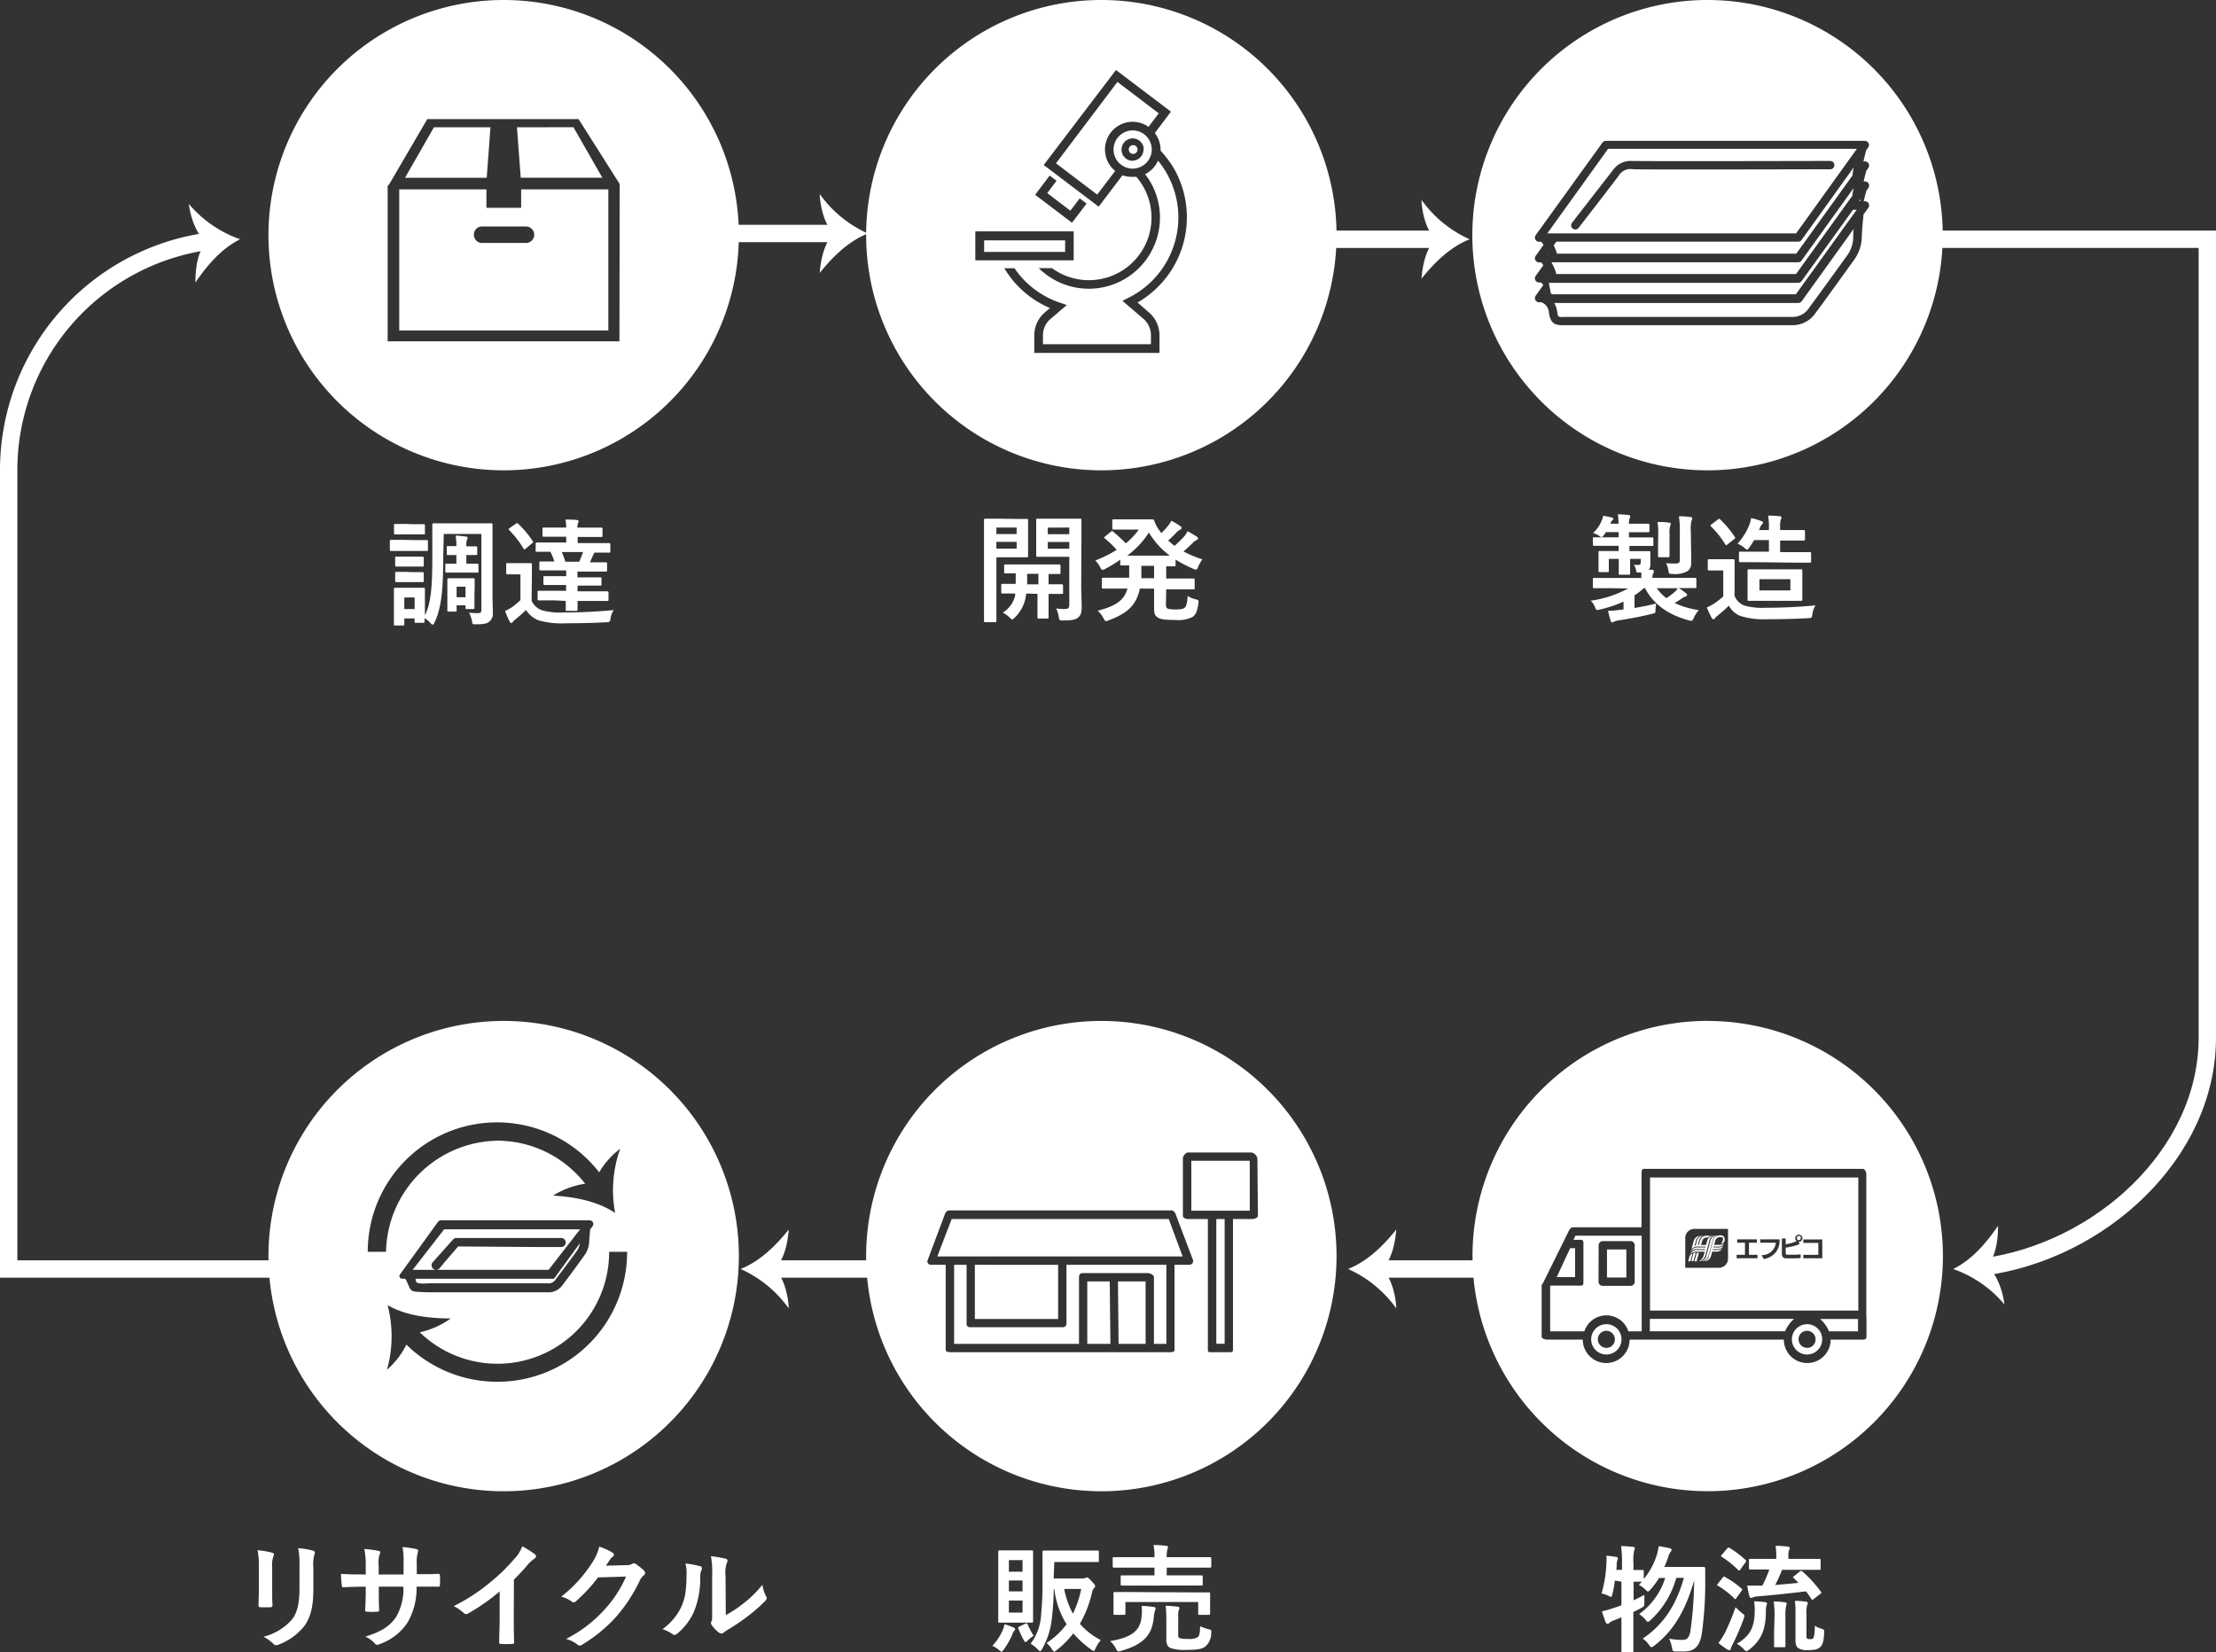<svg xmlns="http://www.w3.org/2000/svg" viewBox="0 0 383 285.58"><rect x="0" y="0" width="383" height="285.58" fill="#333333" stroke="none"/><defs><style>.cls-1{fill:#fff;}.cls-2{fill:none;stroke:#fff;stroke-miterlimit:10;stroke-width:3px;}</style></defs><title>Asset 1</title><g id="Layer_2" data-name="Layer 2"><g id="レイヤー_1" data-name="レイヤー 1"><path class="cls-1" d="M279.1,273.22a18.85,18.85,0,0,1-.42,2.34c-.1.34-.14.48-.26.48a1.41,1.41,0,0,1-.44-.2,6.31,6.31,0,0,0-1.18-.4,21.06,21.06,0,0,0,.84-5.24,7.26,7.26,0,0,0,0-1.29c.54.06,1.2.14,1.68.22.22,0,.3.12.3.24a.75.75,0,0,1-.08.33,1.74,1.74,0,0,0-.12.67c0,.33,0,.65-.08,1h1v-1.11a21.26,21.26,0,0,0-.16-3c.74,0,1.38.06,2.06.14.2,0,.32.1.32.2a1.11,1.11,0,0,1-.12.42,8.21,8.21,0,0,0-.12,2.22v1.15c1.06,0,1.46,0,1.56,0s.22,0,.22.2v1.36a12.21,12.21,0,0,0,2.22-4.07,9.39,9.39,0,0,0,.36-1.6c.54.08,1.3.2,1.88.34.22.06.34.14.34.28a.59.59,0,0,1-.2.4,2.7,2.7,0,0,0-.4.93c-.18.54-.4,1.08-.64,1.63h4.66c1.52,0,2,0,2.13,0s.27.07.27.27c0,.54,0,1.08,0,1.55a63.8,63.8,0,0,1-.58,9.63c-.32,2.14-1.21,3.16-3,3.16-.36,0-.92,0-1.44,0s-.62,0-.74-.7a5.29,5.29,0,0,0-.48-1.5,12.88,12.88,0,0,0,2.34.2c.9,0,1.2-.6,1.36-1.66a66.91,66.91,0,0,0,.63-8.64c-1.43,5-3.41,8.6-6.87,11.28-.24.18-.38.28-.5.28s-.24-.12-.42-.38a4.08,4.08,0,0,0-1.1-1.1c3.78-2.56,5.82-6,7.12-10.5h-1.32a15.6,15.6,0,0,1-4.42,7.28c-.22.22-.36.32-.48.32s-.22-.1-.4-.34a5.23,5.23,0,0,0-1.12-1,12.22,12.22,0,0,0,4.5-6.24h-1.06a14.11,14.11,0,0,1-1.48,2c-.22.24-.32.34-.42.34s-.22-.1-.44-.32a6.35,6.35,0,0,0-1.14-.84l.52-.54-1.44,0v3.22c.58-.28,1.2-.58,1.86-.94,0,.36,0,.9,0,1.34,0,.6,0,.62-.5.9s-.94.5-1.4.72v3.38c0,2.28,0,3.42,0,3.52s0,.22-.22.22h-1.62c-.2,0-.22,0-.22-.22s0-1.24,0-3.5v-2.48c-.46.2-.94.38-1.4.56a2.75,2.75,0,0,0-.64.36.51.51,0,0,1-.34.2.33.33,0,0,1-.32-.22c-.24-.58-.48-1.32-.68-1.94a16.46,16.46,0,0,0,1.88-.52c.5-.16,1-.34,1.5-.52v-4.08Z"/><path class="cls-1" d="M297.74,272.7c.16-.21.22-.21.4-.1a15.69,15.69,0,0,1,2.86,2c.08.08.12.12.12.16s0,.12-.12.24l-.92,1.28c-.06.1-.1.14-.16.14s-.1,0-.18-.12a15.29,15.29,0,0,0-2.8-2.18c-.1-.06-.16-.1-.16-.14a.51.51,0,0,1,.14-.24Zm.28,9.76a38.49,38.49,0,0,0,1.94-4.64c.28.28.72.7,1.1,1s.44.34.44.5a1.41,1.41,0,0,1-.12.46,38.57,38.57,0,0,1-1.9,4.42,3.64,3.64,0,0,0-.34.78c0,.16-.1.26-.24.26a.68.68,0,0,1-.38-.12A14.22,14.22,0,0,1,297,284,8.64,8.64,0,0,0,298,282.46Zm.5-14.79c.16-.2.22-.2.4-.1a16.44,16.44,0,0,1,2.76,2.09.23.23,0,0,1,.12.17c0,.06,0,.12-.12.24l-.9,1.26c-.16.2-.2.19-.36.07a15.87,15.87,0,0,0-2.82-2.27c-.1-.06-.14-.1-.14-.14s0-.12.14-.24Zm4.76,10.73a11.62,11.62,0,0,0-.1-1.6,18.06,18.06,0,0,1,1.84.14c.24,0,.38.1.38.24a1.59,1.59,0,0,1-.12.44,4.93,4.93,0,0,0-.08,1c0,3.18-.9,5-2.86,6.52-.24.18-.38.28-.5.28s-.24-.1-.46-.34a4.78,4.78,0,0,0-1.2-.94C302.44,282.82,303.26,281.34,303.28,278.4Zm7.8-6.76c.2-.15.26-.12.44,0a21.47,21.47,0,0,1,3.2,3.52c.12.18.12.2-.11.36l-1.13.88a.42.42,0,0,1-.26.14s-.1,0-.16-.14a15,15,0,0,0-.92-1.32c-2.78.34-5.76.66-8.3.86a2.43,2.43,0,0,0-.86.18.81.81,0,0,1-.36.1c-.1,0-.2-.12-.26-.3a15.7,15.7,0,0,1-.38-1.84c.84,0,1.36,0,2,0l.62,0a21,21,0,0,0,1.2-2.78h-.56c-1.94,0-2.6,0-2.74,0s-.22,0-.22-.22V269.7c0-.21,0-.23.22-.23s.8,0,2.74,0H307v-.34a10.54,10.54,0,0,0-.12-1.92c.74,0,1.42.06,2.12.14.2,0,.32.12.32.22a1,1,0,0,1-.12.42,2.72,2.72,0,0,0-.1,1.1v.38h2.58c2,0,2.65,0,2.77,0s.22,0,.22.23v1.44c0,.19,0,.22-.22.22s-.81,0-2.77,0H308a26.47,26.47,0,0,1-1.18,2.62c1.4-.12,2.8-.24,4-.36a10.88,10.88,0,0,0-.82-.84c-.16-.17-.14-.18.08-.34Zm-4.38,7.86a19.54,19.54,0,0,0-.14-2.68,15.54,15.54,0,0,1,1.94.16c.2,0,.3.1.3.22a2.4,2.4,0,0,1-.12.48,9.43,9.43,0,0,0-.1,1.8v2.7c0,1.56,0,2.22,0,2.34s0,.22-.22.22h-1.52c-.2,0-.22,0-.22-.22s0-.78,0-2.34Zm5.52,3.28c0,.28,0,.4.14.48a1.11,1.11,0,0,0,.54.08c.28,0,.4,0,.52-.24s.22-.66.25-2.08a3.85,3.85,0,0,0,1.12.52c.5.16.5.2.48.72-.06,1.48-.27,2-.6,2.38s-.85.6-2.13.6a2.91,2.91,0,0,1-1.66-.3c-.36-.2-.56-.6-.56-1.34v-4.88a14,14,0,0,0-.1-2c.56,0,1.26.06,1.88.14.24,0,.34.12.34.24a1.11,1.11,0,0,1-.12.42,4.44,4.44,0,0,0-.1,1.52Z"/><path class="cls-1" d="M278,101.67c-1.76,0-2.36,0-2.48,0s-.22,0-.22-.22v-1.32c0-.2,0-.22.22-.22s.72,0,2.48,0h5.68c0-.3,0-.62,0-.94h-.42c-.38,0-.42,0-.48-.32a2.32,2.32,0,0,0-.4-1c.3,0,.56,0,.8,0s.4-.12.4-.42v-.62h-1.84v.06c0,1.58,0,2.36,0,2.48s0,.2-.22.2H280c-.2,0-.22,0-.22-.2s0-.9,0-2.48v-.06h-1.72v1.06c0,.64,0,.86,0,1s0,.22-.22.22h-1.34c-.2,0-.22,0-.22-.22s0-.34,0-1.1v-1c0-.74,0-1,0-1.12s0-.2.22-.2.72,0,2.4,0h.86v-.9h-1.66c-1.84,0-2.46,0-2.58,0s-.22,0-.22-.24v-1c0-.21,0-.23.22-.23s.74,0,2.58,0h1.66v-.9h-2.18l-.36.5c-.18.24-.3.36-.42.36s-.24-.1-.48-.27a3.34,3.34,0,0,0-1-.42,5.75,5.75,0,0,0,1.44-2,3.74,3.74,0,0,0,.32-1c.52.1,1,.18,1.48.3.2.06.28.1.28.22a.3.3,0,0,1-.14.24,1.15,1.15,0,0,0-.32.5l-.06.12h1.42a12,12,0,0,0-.12-1.62c.68,0,1.32.06,1.82.12.2,0,.32.12.32.22a1.25,1.25,0,0,1-.14.44,3.22,3.22,0,0,0-.08.84h1c1.66,0,2.2,0,2.32,0s.22,0,.22.24v1c0,.2,0,.23-.22.23s-.66,0-2.32,0h-1v.9H283c1.82,0,2.43,0,2.54,0s.22,0,.22.23v1c0,.22,0,.24-.22.24s-.72,0-2.54,0h-1.38v.9h1c1.68,0,2.27,0,2.4,0s.22,0,.22.2,0,.3,0,.76v1.38a1.32,1.32,0,0,1-.28.88l.53,0c.25,0,.35.14.35.26a.81.81,0,0,1-.11.4,1.26,1.26,0,0,0-.13.74h4.89c1.76,0,2.36,0,2.48,0s.22,0,.22.22v1.32c0,.2,0,.22-.22.22s-.72,0-2.48,0h-.36a8.82,8.82,0,0,1,1.26.9c.14.12.2.18.2.3s-.12.22-.26.26a2,2,0,0,0-.68.36c-.34.24-.76.5-1.2.78a15.46,15.46,0,0,0,4.16,1.22,5,5,0,0,0-.86,1.32c-.28.6-.3.58-.9.44-3.61-1-6.07-2.78-7.55-5.58h-.16a12.73,12.73,0,0,1-1.64,1.26v2.18c1.26-.2,2.42-.44,3.74-.76a11.88,11.88,0,0,0-.12,1.22c0,.42,0,.42-.66.58-2.08.5-3.86.82-5.74,1.12a2.13,2.13,0,0,0-.72.2.69.69,0,0,1-.34.14c-.14,0-.22-.08-.28-.28-.18-.52-.32-1.14-.46-1.72.78,0,1.42-.1,2.14-.18l.54-.06V104a22.5,22.5,0,0,1-4.06,1.36c-.6.14-.66.16-.88-.42a2.56,2.56,0,0,0-.74-1.1,19.16,19.16,0,0,0,6.48-2.12Zm8.34,0a7.57,7.57,0,0,0,1.67,1.72,12,12,0,0,0,1.36-1,4.09,4.09,0,0,0,.62-.7Zm.26-9.44a11.08,11.08,0,0,0-.13-2c.76,0,1.28,0,2,.12.2,0,.3.11.3.22a1.36,1.36,0,0,1-.12.39,3.81,3.81,0,0,0-.1,1.28v2c0,1.18,0,1.72,0,1.84s0,.24-.22.24h-1.54c-.2,0-.22,0-.22-.24s0-.66,0-1.84Zm5.69,3.42c0,.7,0,1.28,0,1.74a1.53,1.53,0,0,1-.64,1.34,4.3,4.3,0,0,1-2.54.48c-.64,0-.66,0-.74-.54a4.46,4.46,0,0,0-.42-1.32,15,15,0,0,0,1.58.06c.58,0,.8-.14.8-.58V91.77a14.68,14.68,0,0,0-.16-2.53c.8,0,1.34.06,2,.14.2,0,.32.1.32.2a1,1,0,0,1-.14.42,5.79,5.79,0,0,0-.12,1.73Z"/><path class="cls-1" d="M299.79,103a3,3,0,0,0,1.64,1.66,11.43,11.43,0,0,0,3.7.4c2.58,0,5.67-.12,8.65-.42a3.82,3.82,0,0,0-.54,1.54c-.1.64-.1.64-.74.68-2.54.14-5,.18-7,.18a13.77,13.77,0,0,1-4.69-.56,3.87,3.87,0,0,1-2-1.78,25,25,0,0,1-2,1.76,1.85,1.85,0,0,0-.4.4.33.33,0,0,1-.3.18.38.38,0,0,1-.28-.24A17.47,17.47,0,0,1,295,105a9.06,9.06,0,0,0,1.18-.62,12.67,12.67,0,0,0,1.66-1.28V98.61h-1c-1.06,0-1.34,0-1.44,0s-.24,0-.24-.24V96.89c0-.2,0-.22.24-.22s.38,0,1.44,0h1.24c1.08,0,1.38,0,1.5,0s.22,0,.22.22,0,.68,0,1.9Zm-2.9-13.19a.44.44,0,0,1,.24-.12c.06,0,.12,0,.2.12a17.38,17.38,0,0,1,2.5,3c.14.18.1.22-.12.39l-1.12.89c-.12.1-.18.14-.24.14s-.12-.06-.18-.16A15.77,15.77,0,0,0,295.71,91c-.14-.16-.12-.2.1-.36Zm6.62,7.37c-1.94,0-2.6,0-2.72,0s-.24,0-.24-.2v-1.4c0-.2,0-.22.24-.22s.78,0,2.72,0h2.22v-2h-2.56c-.24.42-.52.84-.8,1.24s-.3.4-.42.4-.24-.1-.44-.28a4.77,4.77,0,0,0-1.2-.74,11,11,0,0,0,2-3.17,5.9,5.9,0,0,0,.34-1.26,12.53,12.53,0,0,1,1.76.52c.21.08.3.14.3.27s-.06.17-.16.27a2.2,2.2,0,0,0-.4.7l-.12.31h1.7v-.37a11.54,11.54,0,0,0-.14-2.12,20.16,20.16,0,0,1,2,.1c.19,0,.31.1.31.22a.55.55,0,0,1-.11.34,4.13,4.13,0,0,0-.12,1.36v.47h1.61c1.76,0,2.34,0,2.46,0s.22,0,.22.23v1.36c0,.21,0,.23-.22.23s-.7,0-2.46,0h-1.61v2h2.37c1.94,0,2.62,0,2.74,0s.24,0,.24.22v1.4c0,.18,0,.2-.24.2s-.8,0-2.74,0Zm5.27,1.24c1.76,0,2.38,0,2.5,0s.22,0,.22.22,0,.52,0,1.54v1.92c0,1,0,1.42,0,1.54s0,.22-.22.22-.74,0-2.5,0h-4c-1.76,0-2.38,0-2.52,0s-.22,0-.22-.22,0-.52,0-1.54v-1.92c0-1,0-1.4,0-1.54s0-.22.22-.22.76,0,2.52,0Zm.66,1.7h-5.35v1.94h5.35Z"/><path class="cls-1" d="M173.35,281.66a3.14,3.14,0,0,0,.26-.9,10.69,10.69,0,0,1,1.56.58c.2.08.28.16.28.26a.35.35,0,0,1-.16.3,1.43,1.43,0,0,0-.3.56,12.61,12.61,0,0,1-1.48,2.64c-.2.28-.3.4-.42.4s-.2-.08-.4-.26a4.59,4.59,0,0,0-1.18-.74A9.18,9.18,0,0,0,173.35,281.66ZM176.51,268c1.3,0,1.68,0,1.82,0s.22,0,.22.22,0,1,0,2.69v6.7c0,1.72,0,2.54,0,2.66s0,.22-.22.22-.52,0-1.82,0h-1.92c-1.3,0-1.7,0-1.84,0s-.22,0-.22-.22,0-.94,0-2.66v-6.7c0-1.74,0-2.55,0-2.69s0-.22.22-.22.54,0,1.84,0Zm-2.14,1.68v2h2.36v-2Zm2.36,5.41v-1.88h-2.36v1.88Zm0,1.58h-2.36v2.08h2.36Zm.5,4c.22-.1.26-.12.36.08a13.93,13.93,0,0,0,1.06,2,8,8,0,0,0-1.12.92c-.12.12-.2.18-.28.18s-.2-.12-.36-.42c-.28-.52-.6-1.22-.88-1.9-.08-.2,0-.26.16-.36Zm4.88-7.82H187a1.06,1.06,0,0,0,.56-.08.6.6,0,0,1,.3-.1c.14,0,.28.08.78.62s.64.72.64.88a.45.45,0,0,1-.16.32,1.31,1.31,0,0,0-.36.72,19.94,19.94,0,0,1-2.12,5.48,12.12,12.12,0,0,0,3.62,2.82,6.51,6.51,0,0,0-.9,1.4c-.16.32-.2.48-.32.48s-.22-.08-.44-.24a18.24,18.24,0,0,1-3.1-2.8,16.45,16.45,0,0,1-2.88,2.9c-.22.18-.34.26-.42.26s-.2-.14-.4-.44a4.55,4.55,0,0,0-.92-1.06,13.77,13.77,0,0,0,3.46-3.24,14.71,14.71,0,0,1-2.12-6.1h-.1c0,1.92-.16,3.56-.32,5.08a13.46,13.46,0,0,1-1.68,5.28c-.14.24-.22.38-.34.38s-.22-.08-.4-.28a6,6,0,0,0-1.26-1,9,9,0,0,0,1.82-5.1,54,54,0,0,0,.24-5.78c0-3.39,0-4.89,0-5s0-.22.24-.22.76,0,2.54,0h4.26c1.78,0,2.38,0,2.5,0s.2,0,.2.22v1.55c0,.19,0,.21-.2.21s-.72,0-2.5,0h-5Zm1.82,1.82a15.41,15.41,0,0,0,1.5,4.28,17.62,17.62,0,0,0,1.44-4.28Z"/><path class="cls-1" d="M197.31,279.36a7.35,7.35,0,0,0,0-1.76c.72,0,1.42.1,2.08.18.22,0,.34.12.34.26a1,1,0,0,1-.12.4,5.72,5.72,0,0,0-.2,1.16c-.26,2.78-1.56,4.64-5.64,5.76a2.14,2.14,0,0,1-.46.1c-.18,0-.24-.12-.44-.48a4.46,4.46,0,0,0-1-1.3C195.93,283,197.13,281.66,197.31,279.36Zm-.66-5.28c-1.94,0-2.64,0-2.76,0s-.2,0-.2-.22v-1.33c0-.19,0-.21.2-.21s.82,0,2.76,0h2.88v-1.34h-4.4c-1.84,0-2.46,0-2.58,0s-.24,0-.24-.24v-1.37c0-.18,0-.2.24-.2s.74,0,2.58,0h4.4v0a8.75,8.75,0,0,0-.16-2.1c.76,0,1.52.06,2.2.14.18,0,.3.12.3.2a1.07,1.07,0,0,1-.1.4,4.5,4.5,0,0,0-.12,1.36v0h4.88c1.84,0,2.48,0,2.6,0s.22,0,.22.2v1.37c0,.21,0,.24-.22.24s-.76,0-2.6,0h-4.88v1.34h3.24c2,0,2.64,0,2.74,0s.24,0,.24.21v1.33c0,.2,0,.22-.24.22s-.78,0-2.74,0Zm9.6,1.18c1.88,0,2.54,0,2.68,0s.22,0,.22.2,0,.44,0,.88V277c0,1.52,0,1.8,0,1.92s0,.22-.22.22h-1.62c-.2,0-.22,0-.22-.22v-2H194.51v2c0,.2,0,.22-.22.22h-1.6c-.22,0-.24,0-.24-.22s0-.4,0-1.92v-.6c0-.56,0-.86,0-1s0-.2.24-.2.8,0,2.66,0Zm-2.62,7.28c0,.46.06.56.28.64a4.91,4.91,0,0,0,1.42.12A2.76,2.76,0,0,0,207,283c.32-.26.4-.8.42-1.9a7.17,7.17,0,0,0,1.44.52c.52.14.54.14.48.66a3,3,0,0,1-1,2.32c-.52.42-1.4.6-3.2.6a7.46,7.46,0,0,1-2.82-.32c-.38-.16-.74-.5-.74-1.42v-3.82a16.33,16.33,0,0,0-.12-2.06c.74,0,1.36.08,2,.14.26,0,.38.14.38.24a.79.79,0,0,1-.12.4,2.86,2.86,0,0,0-.08,1Z"/><path class="cls-1" d="M44.74,270.89a13.69,13.69,0,0,0-.22-2.92,14.8,14.8,0,0,1,2.48.42c.24.06.34.18.34.32a.84.84,0,0,1-.08.3,4.6,4.6,0,0,0-.22,1.9v4c0,1,0,1.82.06,2.52,0,.3-.12.4-.44.4h-1.6c-.28,0-.4-.1-.38-.34,0-.7.06-1.86.06-2.72Zm9.42,3.74c0,3-.44,4.94-1.62,6.52a10.32,10.32,0,0,1-4.4,3.14,1.26,1.26,0,0,1-.42.1.65.65,0,0,1-.48-.24,6.5,6.5,0,0,0-1.7-1.22A9.77,9.77,0,0,0,50.42,280c.92-1.14,1.34-2.8,1.34-5.34v-3.78a14.68,14.68,0,0,0-.22-3.26,12.52,12.52,0,0,1,2.6.44.34.34,0,0,1,.28.34.63.63,0,0,1-.08.32,6,6,0,0,0-.18,2.18Z"/><path class="cls-1" d="M72.75,272.11c1,0,2.1,0,3-.06.24,0,.26.1.28.32a10.42,10.42,0,0,1,0,1.58c0,.26-.06.34-.34.32l-2.88,0H72a11.9,11.9,0,0,1-1.54,6.16,9.42,9.42,0,0,1-4.72,3.72,1.68,1.68,0,0,1-.56.18c-.12,0-.22-.06-.38-.22a4.62,4.62,0,0,0-1.66-1.2c2.84-.88,4.38-1.9,5.4-3.54a9.68,9.68,0,0,0,1.18-5.1H65.47V275c0,1.18,0,2.26.06,3.32,0,.22-.12.26-.34.28a12.34,12.34,0,0,1-1.72,0c-.26,0-.38-.06-.36-.28.06-1,.1-2,.1-3.28v-.76h-.6c-1.08,0-2.68.06-3.3.1-.16,0-.23-.12-.24-.38a17.94,17.94,0,0,1-.14-1.94c.84.06,2.14.1,3.68.1h.6v-1.46a13.9,13.9,0,0,0-.24-2.94,19.42,19.42,0,0,1,2.44.32c.22,0,.3.14.3.28a1.36,1.36,0,0,1-.12.42,5,5,0,0,0-.14,1.92v1.46h4.3l0-2a13.3,13.3,0,0,0-.18-2.74,18.59,18.59,0,0,1,2.34.34c.28.06.36.16.36.32a1.07,1.07,0,0,1-.08.36,5.51,5.51,0,0,0-.16,1.76v1.9Z"/><path class="cls-1" d="M88.8,279.67c0,1.38,0,2.56.06,4.16,0,.26-.08.34-.3.34a16.68,16.68,0,0,1-2,0c-.22,0-.3-.08-.28-.32,0-1.44.08-2.74.08-4.1v-4.66a34.6,34.6,0,0,1-5.5,3.84.56.56,0,0,1-.3.08.56.56,0,0,1-.42-.2,7.49,7.49,0,0,0-1.72-1.18,32.11,32.11,0,0,0,6.3-4.1A32.45,32.45,0,0,0,89,269.35a5.8,5.8,0,0,0,1.26-2.06,17.79,17.79,0,0,1,2.22,1.4.35.35,0,0,1,.16.3.57.57,0,0,1-.28.44,6.59,6.59,0,0,0-1.2,1.1,31.66,31.66,0,0,1-2.34,2.52Z"/><path class="cls-1" d="M108.3,270.55a1.86,1.86,0,0,0,1-.24.4.4,0,0,1,.26-.08.58.58,0,0,1,.32.12,9.23,9.23,0,0,1,1.36,1.08.65.65,0,0,1,.26.46.58.58,0,0,1-.24.42,2.41,2.41,0,0,0-.66.86,27.57,27.57,0,0,1-4,6.18,25.4,25.4,0,0,1-6.08,5,.56.56,0,0,1-.32.1.75.75,0,0,1-.47-.22,5.26,5.26,0,0,0-1.9-.92,23,23,0,0,0,6.67-5.1,20.38,20.38,0,0,0,3.7-5.68l-4.84.14a27.81,27.81,0,0,1-3.79,4.1.62.62,0,0,1-.42.22.48.48,0,0,1-.3-.12A5.43,5.43,0,0,0,97,276a23.59,23.59,0,0,0,5.39-5.94,8.54,8.54,0,0,0,1.18-2.7,9.84,9.84,0,0,1,2.34,1.06.42.42,0,0,1,.2.34.4.4,0,0,1-.22.34,2.17,2.17,0,0,0-.5.54l-.66,1Z"/><path class="cls-1" d="M121,270.73c.34.1.38.34.26.62a2.89,2.89,0,0,0-.24,1.36,15,15,0,0,1-1.08,5.88,10.3,10.3,0,0,1-2.84,3.76.91.91,0,0,1-.52.26.68.68,0,0,1-.38-.16,7.09,7.09,0,0,0-1.7-.84,9.93,9.93,0,0,0,3.32-4c.56-1.36.82-2.46.84-5.66a5.38,5.38,0,0,0-.2-1.68A16.17,16.17,0,0,1,121,270.73Zm4.44,8.46a20.33,20.33,0,0,0,2.84-1.86,19.19,19.19,0,0,0,3.5-3.4,5.77,5.77,0,0,0,.62,2,1,1,0,0,1,.12.34c0,.14-.08.28-.3.5a25.28,25.28,0,0,1-3,2.62,33.21,33.21,0,0,1-3.56,2.4,6.64,6.64,0,0,0-.58.42.64.64,0,0,1-.4.16.85.85,0,0,1-.42-.16,5.78,5.78,0,0,1-1.2-1.22.8.8,0,0,1-.18-.42.61.61,0,0,1,.08-.3c.14-.26.12-.5.12-1.52v-6.26a16,16,0,0,0-.2-3.48,19.09,19.09,0,0,1,2.5.42c.26.06.36.18.36.34a1.28,1.28,0,0,1-.16.5,5.53,5.53,0,0,0-.18,2.22Z"/><path class="cls-1" d="M175.49,89.7c1.32,0,1.9,0,2,0s.2,0,.2.22,0,.7,0,1.93v2.36c0,1.22,0,1.78,0,1.9s0,.22-.2.22-.7,0-2,0h-3.28v6.68c0,2.8,0,4.18,0,4.32s0,.22-.22.22h-1.7c-.2,0-.22,0-.22-.22s0-1.52,0-4.32V94.25c0-2.8,0-4.23,0-4.37s0-.22.22-.22.9,0,2.38,0Zm-3.28,1.49v1.13h3.5V91.19Zm3.5,2.48h-3.5v1.16h3.5Zm1.66,8.92a8.6,8.6,0,0,1-.14.86,6.52,6.52,0,0,1-1.9,3.36c-.2.18-.3.28-.38.28s-.22-.12-.46-.36a5.3,5.3,0,0,0-1.18-.84,4.66,4.66,0,0,0,2.14-2.94l0-.36-2.18,0c-.2,0-.22,0-.22-.24v-1.2c0-.2,0-.22.22-.22s.68,0,2.28,0c0-.5,0-1.12,0-1.82l-1.76,0c-.22,0-.24,0-.24-.22V97.79c0-.2,0-.22.24-.22s.72,0,2.5,0h4.28c1.78,0,2.38,0,2.5,0s.22,0,.22.22V99c0,.2,0,.22-.22.22l-1.84,0V101c1.58,0,2.18,0,2.28,0s.22,0,.22.22v1.2c0,.22,0,.24-.22.24s-.7,0-2.28,0v1.86c0,1.38,0,2,0,2.16s0,.24-.22.24h-1.48c-.2,0-.22,0-.22-.24s0-.78,0-2.16v-1.86Zm2.1-1.58V99.19h-1.94c0,.68,0,1.3,0,1.82Zm7.4.2c0,1.4.08,2.68.08,3.66s-.12,1.44-.58,1.84-1,.54-2.64.54c-.62,0-.64,0-.74-.62a5,5,0,0,0-.46-1.46,9.94,9.94,0,0,0,1.46.1c.66,0,.82-.18.82-.78V96.25h-3.28c-1.56,0-2.08,0-2.2,0s-.24,0-.24-.22,0-.56,0-1.74V91.65c0-1.16,0-1.63,0-1.77s0-.22.24-.22.64,0,2.2,0h2.94c1.56,0,2.1,0,2.22,0s.22,0,.22.22,0,1,0,2.74Zm-5.78-10v1.13h3.72V91.19Zm3.72,2.48h-3.72v1.16h3.72Z"/><path class="cls-1" d="M201.51,104.45c0,.38.06.58.22.7s.56.2,1.46.2,1.34-.1,1.58-.32.42-.7.5-2a4.33,4.33,0,0,0,1.36.56c.54.14.58.16.5.68-.2,1.42-.46,2-1.06,2.4a5.5,5.5,0,0,1-2.88.5c-1.64,0-2.58-.08-3.1-.44s-.62-.68-.62-1.68v-3.3H197c-.56,2.78-2.1,4.28-5.4,5.48a1.7,1.7,0,0,1-.44.14c-.16,0-.24-.14-.44-.5a4.6,4.6,0,0,0-1-1.3c3.12-.82,4.56-1.76,5.14-3.82h-1.5c-1.9,0-2.56,0-2.68,0s-.24,0-.24-.22v-1.44c0-.2,0-.22.24-.22s.78,0,2.68,0h1.8c0-.44,0-.92,0-1.46v-.68l-1.3,0c-.22,0-.24,0-.24-.22v-.76A26.41,26.41,0,0,1,191,98.35a1.38,1.38,0,0,1-.46.16c-.16,0-.24-.16-.42-.52a4.38,4.38,0,0,0-.82-1.1,22,22,0,0,0,3.7-1.84,16.62,16.62,0,0,0-2-1.94c-.1-.08-.16-.14-.16-.2s.06-.1.16-.18l1-.81c.18-.14.22-.18.4,0a26.41,26.41,0,0,1,2.18,2,12,12,0,0,0,2.24-2.38h-2.24c-1.5,0-2,0-2.1,0s-.24,0-.24-.23V90c0-.2,0-.22.24-.22s.6,0,2.1,0h2.76c1.12,0,1.68,0,1.82,0s.24,0,.34.24a6.06,6.06,0,0,0,.92,1.72c.08.14.18.26.28.41a10.68,10.68,0,0,0,1.2-1.29,5.09,5.09,0,0,0,.56-.84,13.17,13.17,0,0,1,1.54.93c.18.12.22.21.22.31s-.08.23-.26.31a1.86,1.86,0,0,0-.68.54c-.42.43-.84.86-1.38,1.32.36.32.72.64,1.1.92a18.17,18.17,0,0,0,1.7-1.66,4.67,4.67,0,0,0,.56-.87c.58.33,1.1.63,1.56.92.18.12.24.23.24.35s-.1.22-.26.27a2.08,2.08,0,0,0-.7.54c-.44.45-1,.93-1.54,1.43a19.2,19.2,0,0,0,3.26,1.36,5.57,5.57,0,0,0-.72,1.26c-.16.38-.22.52-.38.52a1.22,1.22,0,0,1-.46-.14,21,21,0,0,1-3.08-1.6v.94c0,.2,0,.22-.22.22l-1.4,0V100h2c1.92,0,2.56,0,2.7,0s.22,0,.22.22v1.44c0,.2,0,.22-.22.22s-.78,0-2.7,0h-2Zm.68-8.4a13.64,13.64,0,0,1-3.62-4,14.91,14.91,0,0,1-3.76,4Zm-2.72,3.9V97.81h-2.2v.68c0,.52,0,1,0,1.46Z"/><path class="cls-1" d="M71.6,93.36c1.54,0,2,0,2.14,0s.22,0,.22.22V95c0,.22,0,.24-.22.24s-.6,0-2.14,0H69.74c-1.52,0-2,0-2.14,0s-.22,0-.22-.24V93.54c0-.2,0-.22.22-.22s.62,0,2.14,0Zm5,3c0,5.54-.3,8.68-1.48,11.2-.12.28-.22.42-.34.42s-.22-.1-.4-.3a4,4,0,0,0-1-.82c0,.4,0,.52,0,.58s0,.22-.2.22H71.88c-.2,0-.22,0-.22-.22v-.54H69.88v1c0,.2,0,.22-.22.22H68.32c-.22,0-.24,0-.24-.22s0-.44,0-2.92v-1.28c0-1.26,0-1.74,0-1.88s0-.22.24-.22.54,0,1.82,0h1.24c1.3,0,1.72,0,1.86,0s.2,0,.2.22,0,.6,0,1.54v3c1.12-2.16,1.28-5.44,1.28-10.26V93.52c0-1.78,0-2.71,0-2.84s0-.22.22-.22.76,0,2.6,0h4.76c1.84,0,2.49,0,2.61,0s.21,0,.21.22,0,1.06,0,2.84v9c0,1.48.06,2.5.06,3.32a1.82,1.82,0,0,1-.6,1.6c-.4.34-.82.48-2.42.48-.42,0-.5,0-.56-.42a4.7,4.7,0,0,0-.54-1.6,10.72,10.72,0,0,0,1.6.08c.46,0,.54-.18.54-.68v-13h-6.5ZM71.4,90.61c1.3,0,1.7,0,1.82,0s.22,0,.22.23v1.34c0,.2,0,.2-.22.2s-.52,0-1.82,0H70.14c-1.3,0-1.7,0-1.82,0s-.22,0-.22-.2V90.8c0-.21,0-.23.22-.23s.52,0,1.82,0Zm-.1,5.61c1.22,0,1.58,0,1.7,0s.24,0,.24.2v1.3c0,.2,0,.22-.24.22s-.48,0-1.7,0H70.22c-1.22,0-1.58,0-1.7,0s-.22,0-.22-.22v-1.3c0-.18,0-.2.22-.2s.48,0,1.7,0Zm0,2.68c1.22,0,1.58,0,1.7,0s.24,0,.24.22v1.28c0,.2,0,.22-.24.22s-.48,0-1.7,0H70.22c-1.22,0-1.58,0-1.7,0s-.22,0-.22-.22V99.08c0-.2,0-.22.22-.22s.48,0,1.7,0Zm-1.42,4.38v2h1.78v-2Zm10.8-8.84c1,0,1.46,0,1.58,0s.22,0,.22.22v1.06c0,.2,0,.22-.22.22s-.58,0-1.58,0H80.6v1.5h.24c1,0,1.52,0,1.64,0s.22,0,.22.22v1.1c0,.2,0,.22-.22.22s-.62,0-1.64,0H78.58c-.78,0-1.28,0-1.38,0s-.24,0-.24-.22v-1.1c0-.2,0-.22.24-.22s.6,0,1.38,0h.3v-1.5h-.12c-.74,0-1.2,0-1.34,0s-.2,0-.2-.22V94.62c0-.2,0-.22.2-.22s.6,0,1.34,0h.12v0a8.58,8.58,0,0,0-.14-1.81c.54,0,1.24.09,1.76.15.2,0,.32.12.32.22a.78.78,0,0,1-.12.38,2.53,2.53,0,0,0-.1,1v.06ZM82,102.76c0,1.76,0,2.18,0,2.3s0,.22-.22.22H80.68c-.2,0-.22,0-.22-.22v-.42H78.92v.86c0,.2,0,.22-.22.22H77.56c-.22,0-.24,0-.24-.22s0-.54,0-2.58v-1.08c0-1.1,0-1.54,0-1.66s0-.22.24-.22.44,0,1.48,0h1.3c1,0,1.34,0,1.48,0s.22,0,.22.22,0,.56,0,1.38Zm-3.08-1.34v1.82h1.54v-1.82Z"/><path class="cls-1" d="M91.88,103.84a3.09,3.09,0,0,0,1.82,1.66,12.28,12.28,0,0,0,3.7.38c2.56,0,5.68-.14,8.67-.42a3.26,3.26,0,0,0-.54,1.42c-.11.64-.11.64-.74.68-2.49.14-4.93.18-7,.18a14.21,14.21,0,0,1-4.72-.52,4.49,4.49,0,0,1-2.16-1.78,21.62,21.62,0,0,1-1.82,1.62,1.79,1.79,0,0,0-.44.42c-.1.14-.18.2-.3.2s-.2-.12-.28-.26a17.87,17.87,0,0,1-.78-1.8,11.73,11.73,0,0,0,1.14-.62,14.07,14.07,0,0,0,1.52-1.26V99.28h-.82c-1,0-1.3,0-1.4,0s-.24,0-.24-.24V97.56c0-.2,0-.22.24-.22s.36,0,1.4,0h1.12c1,0,1.36,0,1.48,0s.2,0,.2.22,0,.68,0,1.92Zm-2.74-13.3c.22-.15.28-.16.42,0a17,17,0,0,1,2.52,3c.1.16.1.22-.12.38l-1.08.9a.51.51,0,0,1-.24.14c-.06,0-.12-.06-.18-.16A15.7,15.7,0,0,0,88,91.64c-.14-.17-.12-.22.1-.37Zm6.7,13.24c-1.94,0-2.58,0-2.7,0s-.22,0-.22-.22v-1.22c0-.2,0-.22.22-.22s.76,0,2.7,0h2v-1H96.68c-1.8,0-2.42,0-2.54,0s-.22,0-.22-.22V99.8c0-.18,0-.2.22-.2s.74,0,2.54,0h1.18v-1H96.12c-1.92,0-2.56,0-2.68,0s-.22,0-.22-.24V97.28c0-.2,0-.22.22-.22s.72,0,2.38,0a11.77,11.77,0,0,0-.7-1.68l-2.32,0c-.2,0-.22,0-.22-.22V94c0-.2,0-.22.22-.22s.8,0,2.76,0h2.3V92.78H96.58c-1.84,0-2.48,0-2.6,0s-.22,0-.22-.23V91.42c0-.2,0-.22.22-.22s.76,0,2.6,0h1.28a9.73,9.73,0,0,0-.12-1.39c.64,0,1.5,0,2,.09.18,0,.26.1.26.21a1,1,0,0,1-.1.33,2,2,0,0,0-.1.76h1.52c1.84,0,2.44,0,2.56,0s.25,0,.25.22v1.17c0,.21,0,.23-.25.23s-.72,0-2.56,0H99.84v1.06h2.66c2,0,2.65,0,2.76,0s.23,0,.23.22v1.2c0,.2,0,.22-.23.22s-.76,0-2.52,0l-.16.28c-.18.44-.4.92-.62,1.4H102c1.92,0,2.58,0,2.7,0s.22,0,.22.22v1.14c0,.22,0,.24-.22.24s-.78,0-2.7,0h-2.2v1h1.42c1.8,0,2.4,0,2.52,0s.22,0,.22.2V101c0,.2,0,.22-.22.22s-.72,0-2.52,0H99.82v1h2.38c1.94,0,2.6,0,2.72,0s.25,0,.25.22v1.22c0,.2,0,.22-.25.22s-.78,0-2.72,0H99.82c0,.92,0,1.4,0,1.5s0,.22-.22.22H98c-.2,0-.22,0-.22-.22s0-.54,0-1.5Zm1.26-8.36c.22.52.44,1.1.62,1.68h2.38c.26-.58.48-1.12.68-1.68Z"/><path class="cls-2" d="M328,41.36h53.5v138c0,20.21-18.68,37-38.75,39.65"/><path class="cls-1" d="M343.51,218.88c1.69,1.44,2.68,4.47,2.92,6.6a20.46,20.46,0,0,0-8.84-6.12c3.26-1.62,5.7-4.5,7.74-7.47C345.33,214.2,345,217,343.51,218.88Z"/><line class="cls-2" x1="220" y1="41.36" x2="249" y2="41.36"/><path class="cls-1" d="M248.06,41.36c-1.57-1.57-2.32-4.67-2.38-6.82A20.49,20.49,0,0,0,254,41.36c-3.38,1.35-6.05,4-8.32,6.81C245.86,45.87,246.43,43.08,248.06,41.36Z"/><line class="cls-2" x1="121" y1="40.36" x2="145" y2="40.36"/><path class="cls-1" d="M144.06,40.36c-1.57-1.57-2.32-4.67-2.38-6.82A20.49,20.49,0,0,0,150,40.36c-3.38,1.35-6.05,4-8.32,6.81C141.86,44.87,142.43,42.08,144.06,40.36Z"/><path class="cls-2" d="M61,219.36H1.5v-138A39.93,39.93,0,0,1,35.92,41.71"/><path class="cls-1" d="M35.58,41.85c-1.7-1.43-2.7-4.46-2.94-6.6a20.5,20.5,0,0,0,8.86,6.11c-3.26,1.62-5.69,4.51-7.73,7.48C33.77,46.53,34.1,43.7,35.58,41.85Z"/><line class="cls-2" x1="158" y1="219.36" x2="133" y2="219.36"/><path class="cls-1" d="M133.94,219.36c1.57,1.56,2.32,4.66,2.38,6.81a20.46,20.46,0,0,0-8.32-6.81c3.38-1.36,6.05-4,8.32-6.82C136.14,214.84,135.57,217.64,133.94,219.36Z"/><polyline class="cls-2" points="261 219.36 254 219.36 238 219.36"/><path class="cls-1" d="M238.94,219.36c1.57,1.56,2.32,4.66,2.38,6.81a20.46,20.46,0,0,0-8.32-6.81c3.38-1.36,6.05-4,8.32-6.82C241.14,214.84,240.57,217.64,238.94,219.36Z"/><path class="cls-1" d="M187.92,221.51V232.3h4l-.12-10.79Zm-3.6,7.28a.61.61,0,0,1-.67.63h-16c-.4,0-.59-.23-.59-.63V218.63h-2.16V232.3h21.59V220.78c0-.4.2-.71.6-.71h11.28c.39,0,1.07.31,1.07.71V232.3h2.15V218.63H184.32Zm-19.84-18.07L162,217.19h42.4L202,210.72Zm28.85,21.58H198V221.51h-4.78Zm-24.84-13.67V228h14.39v-9.36Zm21.84-42.15A40.65,40.65,0,1,0,231,217.13,40.64,40.64,0,0,0,190.33,176.48Zm15.17,42.15H203v14.74c0,.4-.64.37-1,.37H164.5c-.39,0-1.05,0-1.05-.37V218.63H161a.66.66,0,0,1-.59-.22.56.56,0,0,1-.08-.58l3-8c.11-.28.38-.6.67-.6H202.5c.3,0,.56.32.67.6l2.94,7.76a.84.84,0,0,1,.1.39C206.21,218.43,205.89,218.63,205.5,218.63Zm11.91-8.5c0,.4-.63.59-1,.59H213.1v22.65c0,.4-.35.37-.75.37h-3c-.4,0-.59,0-.59-.37V210.72h-3.44c-.39,0-.88-.19-.88-.59v-9.91c0-.4.49-1,.88-1h11a1.33,1.33,0,0,1,1,1Zm-11.51-.85H216v-8.63H205.9Zm4.32,23h1.44V210.72h-1.44Z"/><path class="cls-1" d="M195.76,25.09a.76.76,0,0,0,0,1.51.76.76,0,1,0,0-1.51ZM181.09,43.55h3v-2h-14v2h11Zm17.55-19.32a3,3,0,0,0-.55-.72,3.64,3.64,0,0,0-.48-.4,3.27,3.27,0,0,0-1.85-.57,3.31,3.31,0,0,0-2.34,5.64l.21.18a3.3,3.3,0,0,0,2.13.79,3.11,3.11,0,0,0,1.1-.2,3.29,3.29,0,0,0,1.23-.77,3.42,3.42,0,0,0,.9-1.62,4.18,4.18,0,0,0,.07-.72,3.26,3.26,0,0,0-.39-1.54Zm-2.88,3.55a1.32,1.32,0,0,1-.28,0h0a1.84,1.84,0,0,1-1-.48,1.89,1.89,0,0,1-.64-1.44,1.94,1.94,0,0,1,1.94-1.94,2,2,0,0,1,1,.29,2,2,0,0,1,.86,1.2,2.3,2.3,0,0,1,0,.45A1.94,1.94,0,0,1,195.76,27.78ZM190.33,0A40.65,40.65,0,1,0,231,40.65,40.64,40.64,0,0,0,190.33,0ZM185,36.42l1.61-2.13,1.19.9-2.52,3.31-6.37-4.83,2.51-3.32,1.19.9L181,33.38ZM168.57,40h17v5h-17Zm36.56-2.41a16.93,16.93,0,0,1-5,12,16.61,16.61,0,0,1-3.53,2.7L198.57,54a5.21,5.21,0,0,1,1.83,4v3H178.76v-3a5.21,5.21,0,0,1,1.83-4l.67-.57.21-.18a16.86,16.86,0,0,1-7.89-6.88h1.77a14.48,14.48,0,0,0,2.08,2.47,15.57,15.57,0,0,0,5.72,3.47l1.24.42-.83.7-2,1.71a3.67,3.67,0,0,0-1.3,2.81v1.55h18.66V57.92a3.71,3.71,0,0,0-1.3-2.81L194,52l1-.51a15.51,15.51,0,0,0,8.66-13.9h0a15.46,15.46,0,0,0-1.87-7.38,14.93,14.93,0,0,0-1.65-2.44,4.68,4.68,0,0,1-2.24,2.34A11.23,11.23,0,0,1,199,31.76a12.3,12.3,0,0,1-10.82,18.15,13.93,13.93,0,0,1-1.72-.12,12.33,12.33,0,0,1-6.77-3.29h0l-.16-.15h2.29a10.67,10.67,0,0,0,4.64,1.94,9.82,9.82,0,0,0,1.72.14,10.81,10.81,0,0,0,9.51-16,10.58,10.58,0,0,0-1.3-1.87,5.68,5.68,0,0,1-.59,0A4.71,4.71,0,0,1,194,30.3l-4.11,5.42-9.5-7.2L192.88,12.1l9.5,7.2L199.59,23a4.81,4.81,0,0,1,1,2.87,1.09,1.09,0,0,1,0,.18,17.2,17.2,0,0,1,2.54,3.5,17,17,0,0,1,2,8.08Zm-12-23.43L182.51,28.23l7.12,5.41,3.11-4.09a4.79,4.79,0,0,1,3-8.5,4.8,4.8,0,0,1,2.76.88l1.77-2.34Z"/><path class="cls-1" d="M311.37,48.6a.74.74,0,0,1-.59.29H268.46a.69.69,0,0,1-.25,0h-.52l.24,1.28h0l.11.58.35.12h42l10.5-14.6h-.63Zm-.59,3.77H268.62a4.08,4.08,0,0,1,.51,1.47c.15,1,.15,1,1.35.94h39.08a3.39,3.39,0,0,0,3.19-1.69c.94-1.21,5.62-7.72,6.55-9a5.51,5.51,0,0,0,1-3.26c0-.35,0-.8.07-1.26l-9,12.54A.72.72,0,0,1,310.78,52.37Zm-41.75-5h41.39l9.74-13.55h0c0-.37.11-.82.21-1.31l-9,12.53a.75.75,0,0,1-.59.3H268.14A8.19,8.19,0,0,1,269,47.41Zm-1.6-3.47h.12a.56.56,0,0,0,0-.12Zm0,3.47h.09l0-.09Zm0,3.42h.07a.19.19,0,0,0,0-.07Zm52.74-20.45a14.13,14.13,0,0,1,.21-1.4l-9,12.53a.72.72,0,0,1-.59.3H269l-.47.64a7.2,7.2,0,0,1,.56,1.44h41.37Zm-52.74,10h43l10.5-14.61h-43Zm14.89-12.52c1.85.08,33.68,0,34,0h0a.72.72,0,0,1,0,1.44c-1.31,0-32.18.08-34.06,0a2.36,2.36,0,0,0-2.42,1c-.45.68-6.74,8.78-7,9.13a.72.72,0,0,1-.57.28.72.72,0,0,1-.57-1.16c1.82-2.34,6.61-8.53,7-9A3.71,3.71,0,0,1,282.32,27.85Zm39.13,6.76-.12.18h.22l0-.44,0,0A.54.54,0,0,1,321.45,34.61ZM295.12,0a40.65,40.65,0,1,0,40.65,40.65A40.65,40.65,0,0,0,295.12,0Zm27.21,27.89a.72.72,0,0,1,.58,1.14l-.35.49c-.12.45-.29,1.12-.46,1.84h.23a.72.72,0,0,1,.58,1.14l-.35.49c-.12.44-.28,1.1-.45,1.8h.22a.72.72,0,0,1,.58,1.14l-.83,1.14c-.06.62-.27,2.71-.3,3.76a6.93,6.93,0,0,1-1.31,4.06c-.54.75-5.58,7.78-6.58,9.07a4.83,4.83,0,0,1-4.33,2.25H270.12c-1.37,0-2.12-.23-2.42-2.17a2,2,0,0,0-1.07-1.69.64.64,0,0,1-.18-.1H266a.72.72,0,0,1-.58-1.14l1.3-1.81c-.14-.22-.26-.37-.33-.47H266a.72.72,0,0,1-.58-1.14l1.32-1.84c-.15-.22-.27-.39-.35-.49H266a.74.74,0,0,1-.64-.4.71.71,0,0,1,.06-.74l1.35-1.88c-.16-.25-.3-.44-.38-.55H266a.72.72,0,0,1-.58-1.14l11.54-16a.75.75,0,0,1,.59-.3h44.76a.72.72,0,0,1,.64.4.71.71,0,0,1-.06.74l-.35.49c-.13.47-.31,1.19-.48,1.94Z"/><path class="cls-1" d="M316.13,230.14h5V228h-6.55A6.08,6.08,0,0,1,316.13,230.14Zm-3.81-1.24a2.62,2.62,0,1,0,2.62,2.61A2.61,2.61,0,0,0,312.32,228.9Zm0,4.08a1.47,1.47,0,1,1,1.47-1.47A1.46,1.46,0,0,1,312.32,233Zm-27.17-5v2.15h23.37a6,6,0,0,1,1.56-2.15Zm10-51.51a40.65,40.65,0,1,0,40.65,40.65A40.65,40.65,0,0,0,295.12,176.48Zm27.44,51.29v3.28c0,.39-.22.53-.62.53h-5.57a4,4,0,0,1-8.09,0H281.65a4,4,0,0,1-8.09,0h-6.05c-.4,0-1.06-.14-1.06-.53v-8.87c0-.11.19-.29.24-.39l4.49-9.08c.12-.25.38-.55.65-.55h11.88V203c0-.4,0-.95.37-.95h37.86c.4,0,.62.55.62.95v24.39C322.56,227.55,322.62,227.67,322.56,227.77Zm-50.36-12h-.85l-2.33,5h3.18Zm5.4,13.14a2.62,2.62,0,1,0,2.62,2.61A2.61,2.61,0,0,0,277.6,228.9Zm0,4.08a1.47,1.47,0,1,1,1.47-1.47A1.46,1.46,0,0,1,277.6,233Zm-5.68-18.66h1.32c.4,0,.4.33.4.73v6.47c0,.4,0,.71-.4.71h-5.3l-.05.11v7.8h5.91a4,4,0,0,1,7.61,0h2.3V213.6H272.29Zm4.35.94a.73.73,0,0,1,.72-.72h4.79a.72.72,0,0,1,.72.72v6.29a.72.72,0,0,1-.72.72H277a.72.72,0,0,1-.72-.72Zm21.43.51a1,1,0,0,1-.69.3h-1l0-.14H297a.89.89,0,0,0,.85-.64.94.94,0,0,1-.7.34h-1l0-.14h1a.83.83,0,0,0,.78-.56.9.9,0,0,1-.6.25l-1.06,0,.19-.71a.83.83,0,0,1,.81-.62h.22a.3.3,0,0,1,.31.3s0,.05,0,.08a2.16,2.16,0,0,1-.33.78.75.75,0,0,0,.6-.55,1.1,1.1,0,0,0,0-.31.61.61,0,0,0-.61-.61h-.27a1.14,1.14,0,0,0-1.11.86l-.21.78-.32,1.19-.22.8a1.24,1.24,0,0,1-.76.85h0a1.22,1.22,0,0,0,1.15-.9l.2-.76h.8A1.08,1.08,0,0,0,297.7,215.77Zm-16.64.21h-3.35v4.85h3.35Zm12.17.57-.4,1.49h.37l.4-1.49Zm-.29,0h0a.75.75,0,0,0-.26,0l-.39,1.44h.37l.4-1.48Zm-1,.79-.19.69h.37l.37-1.37A1.07,1.07,0,0,0,291.94,217.35Zm2.74-.2.16-.58.36-1.36.21-.79a1.23,1.23,0,0,1,.76-.84,1.26,1.26,0,0,0-1.15.93l-.19.71H294l.18-.66a.84.84,0,0,1,.79-.63h.23a1.16,1.16,0,0,1,.44-.32l-.72,0a1.16,1.16,0,0,0-1.09.85h0l-.2.74h-.17l.21-.79a1.2,1.2,0,0,1,.72-.8,1.19,1.19,0,0,0-1.11.89l-.21.79a1.24,1.24,0,0,0-.2.1l.25-.93a1.25,1.25,0,0,1,.76-.84h0a1.25,1.25,0,0,0-1.16.93l-.38,1.4a1.32,1.32,0,0,1,1-.45h0l1.42,0,0,.14-1.43,0h0a1.24,1.24,0,0,0-1.14.78,1.26,1.26,0,0,1,1-.48l1.52,0,0,.14-1.48,0a1.16,1.16,0,0,0-1.08.75,1.19,1.19,0,0,1,.91-.45h.35l1.22,0-.18.66a1.45,1.45,0,0,1-.9,1h.09A1.2,1.2,0,0,0,294.68,217.15Zm16.19-2.77a.34.34,0,0,0,.34-.34.34.34,0,1,0-.67,0A.34.34,0,0,0,310.87,214.38Zm-25.72,12.17h36v-23h-36Zm26.5-9.63h2.59v-2.06h-2.59v-.59h3.27v3.24h-3.27Zm-3.71-2.82h.66v1a8.44,8.44,0,0,0,1.9-.55.64.64,0,0,1-.25-.5.62.62,0,0,1,.62-.62.62.62,0,0,1,.62.62.61.61,0,0,1-.62.62h-.06l.21.38a9.37,9.37,0,0,1-2.42.62v.94c0,.09,0,.27.29.29h.74c.38,0,1.19,0,1.55-.06v.63a11.4,11.4,0,0,1-1.41.05c-.29,0-1,0-1.23,0a.66.66,0,0,1-.6-.71Zm-3.76.14h3.35a3.17,3.17,0,0,1-.71,2.31,3.39,3.39,0,0,1-2,1.1l-.4-.68a2.4,2.4,0,0,0,2.48-2.14h-2.68Zm-4.06,2.67h1.44v-2.08h-1.35v-.59h3.4v.59h-1.36v2.08h1.47v.6h-3.6Zm-8.88-2.9a1.56,1.56,0,0,1,1.56-1.57h5.83v5.15a1.57,1.57,0,0,1-1.57,1.57h-5.82Zm4,3.14.2-.76.32-1.19.22-.82a1.22,1.22,0,0,1,.72-.81,1.19,1.19,0,0,0-1.11.89h0l-.2.74-.32,1.19-.25.9a1.24,1.24,0,0,1-.76.74h0A1.2,1.2,0,0,0,295.22,217.15Z"/><path class="cls-1" d="M95.22,221.05H71.83a1.05,1.05,0,0,0,.13.56c.27.41,1.94.22,2.38.22H94.53a1.5,1.5,0,0,0,1.52-.68c.52-.68,3.1-4.13,3.71-5a3.06,3.06,0,0,0,.46-1.24l-4.37,6C95.71,221.12,95.47,221.05,95.22,221.05Zm-8.16-44.57a40.65,40.65,0,1,0,40.64,40.65A40.65,40.65,0,0,0,87.06,176.48Zm-23.5,39.91a22.35,22.35,0,0,1,40-13.74,13.52,13.52,0,0,1,3.64-4.08,21.06,21.06,0,0,0-.88,11.1c-3.15-2.07-7-2.77-10.73-3a14.36,14.36,0,0,1,5.55-2.05A19.27,19.27,0,0,0,86,197.18a19.59,19.59,0,0,0-19.28,19.21ZM102.4,212l-.41.52c0,.44-.14,1.44-.16,2A4.17,4.17,0,0,1,101,217c0,.05-3.13,4.31-3.75,5.1a3,3,0,0,1-2.74,1.29H75.81c-1.31,0-2.59,0-3.89-.11a1.5,1.5,0,0,1-.83-.25,1.42,1.42,0,0,1-.34-.52l-.45-1c-.13-.28-.15-.47-.49-.47s-.56,0-.69-.21a.46.46,0,0,1,.06-.6l6.55-9.06a.71.71,0,0,1,.64-.23h25.4a.71.71,0,0,1,.7.33A.7.7,0,0,1,102.4,212ZM86,238.85a22.37,22.37,0,0,1-15.76-6.42,13.73,13.73,0,0,1-3.36,4.34,21.2,21.2,0,0,0,.11-11.15c3.29,1.85,7.18,2.27,10.91,2.29a14.4,14.4,0,0,1-5.35,2.39,19.3,19.3,0,0,0,32.73-13.91h3.11A22.41,22.41,0,0,1,86,238.85ZM71.33,219.5H94.82l5.44-7H76.76ZM78.82,214H97a.78.78,0,0,1,0,1.56H92.63l-13.45-.1-2.57,3-.66.8a.79.79,0,0,1-.58.25.75.75,0,0,1-.52-.21.79.79,0,0,1-.06-1.11l3.45-3.86A.87.87,0,0,1,78.82,214Z"/><path class="cls-1" d="M84.77,22H75l-5,8.73H84.12ZM87.06,0A40.65,40.65,0,1,0,127.7,40.65,40.65,40.65,0,0,0,87.06,0Zm20,59H67V32.16l.3-.36,6.55-11.21H100l7.1,11.21ZM89.35,22,90,30.72h14.11l-5-8.73Zm.72,13.92h-6V32.73H69V57.12h36.14V32.73H90.07Zm2.26,4.67A1.43,1.43,0,0,1,90.91,42h-7.7a1.43,1.43,0,0,1,0-2.85h7.7A1.43,1.43,0,0,1,92.33,40.58Z"/></g></g></svg>